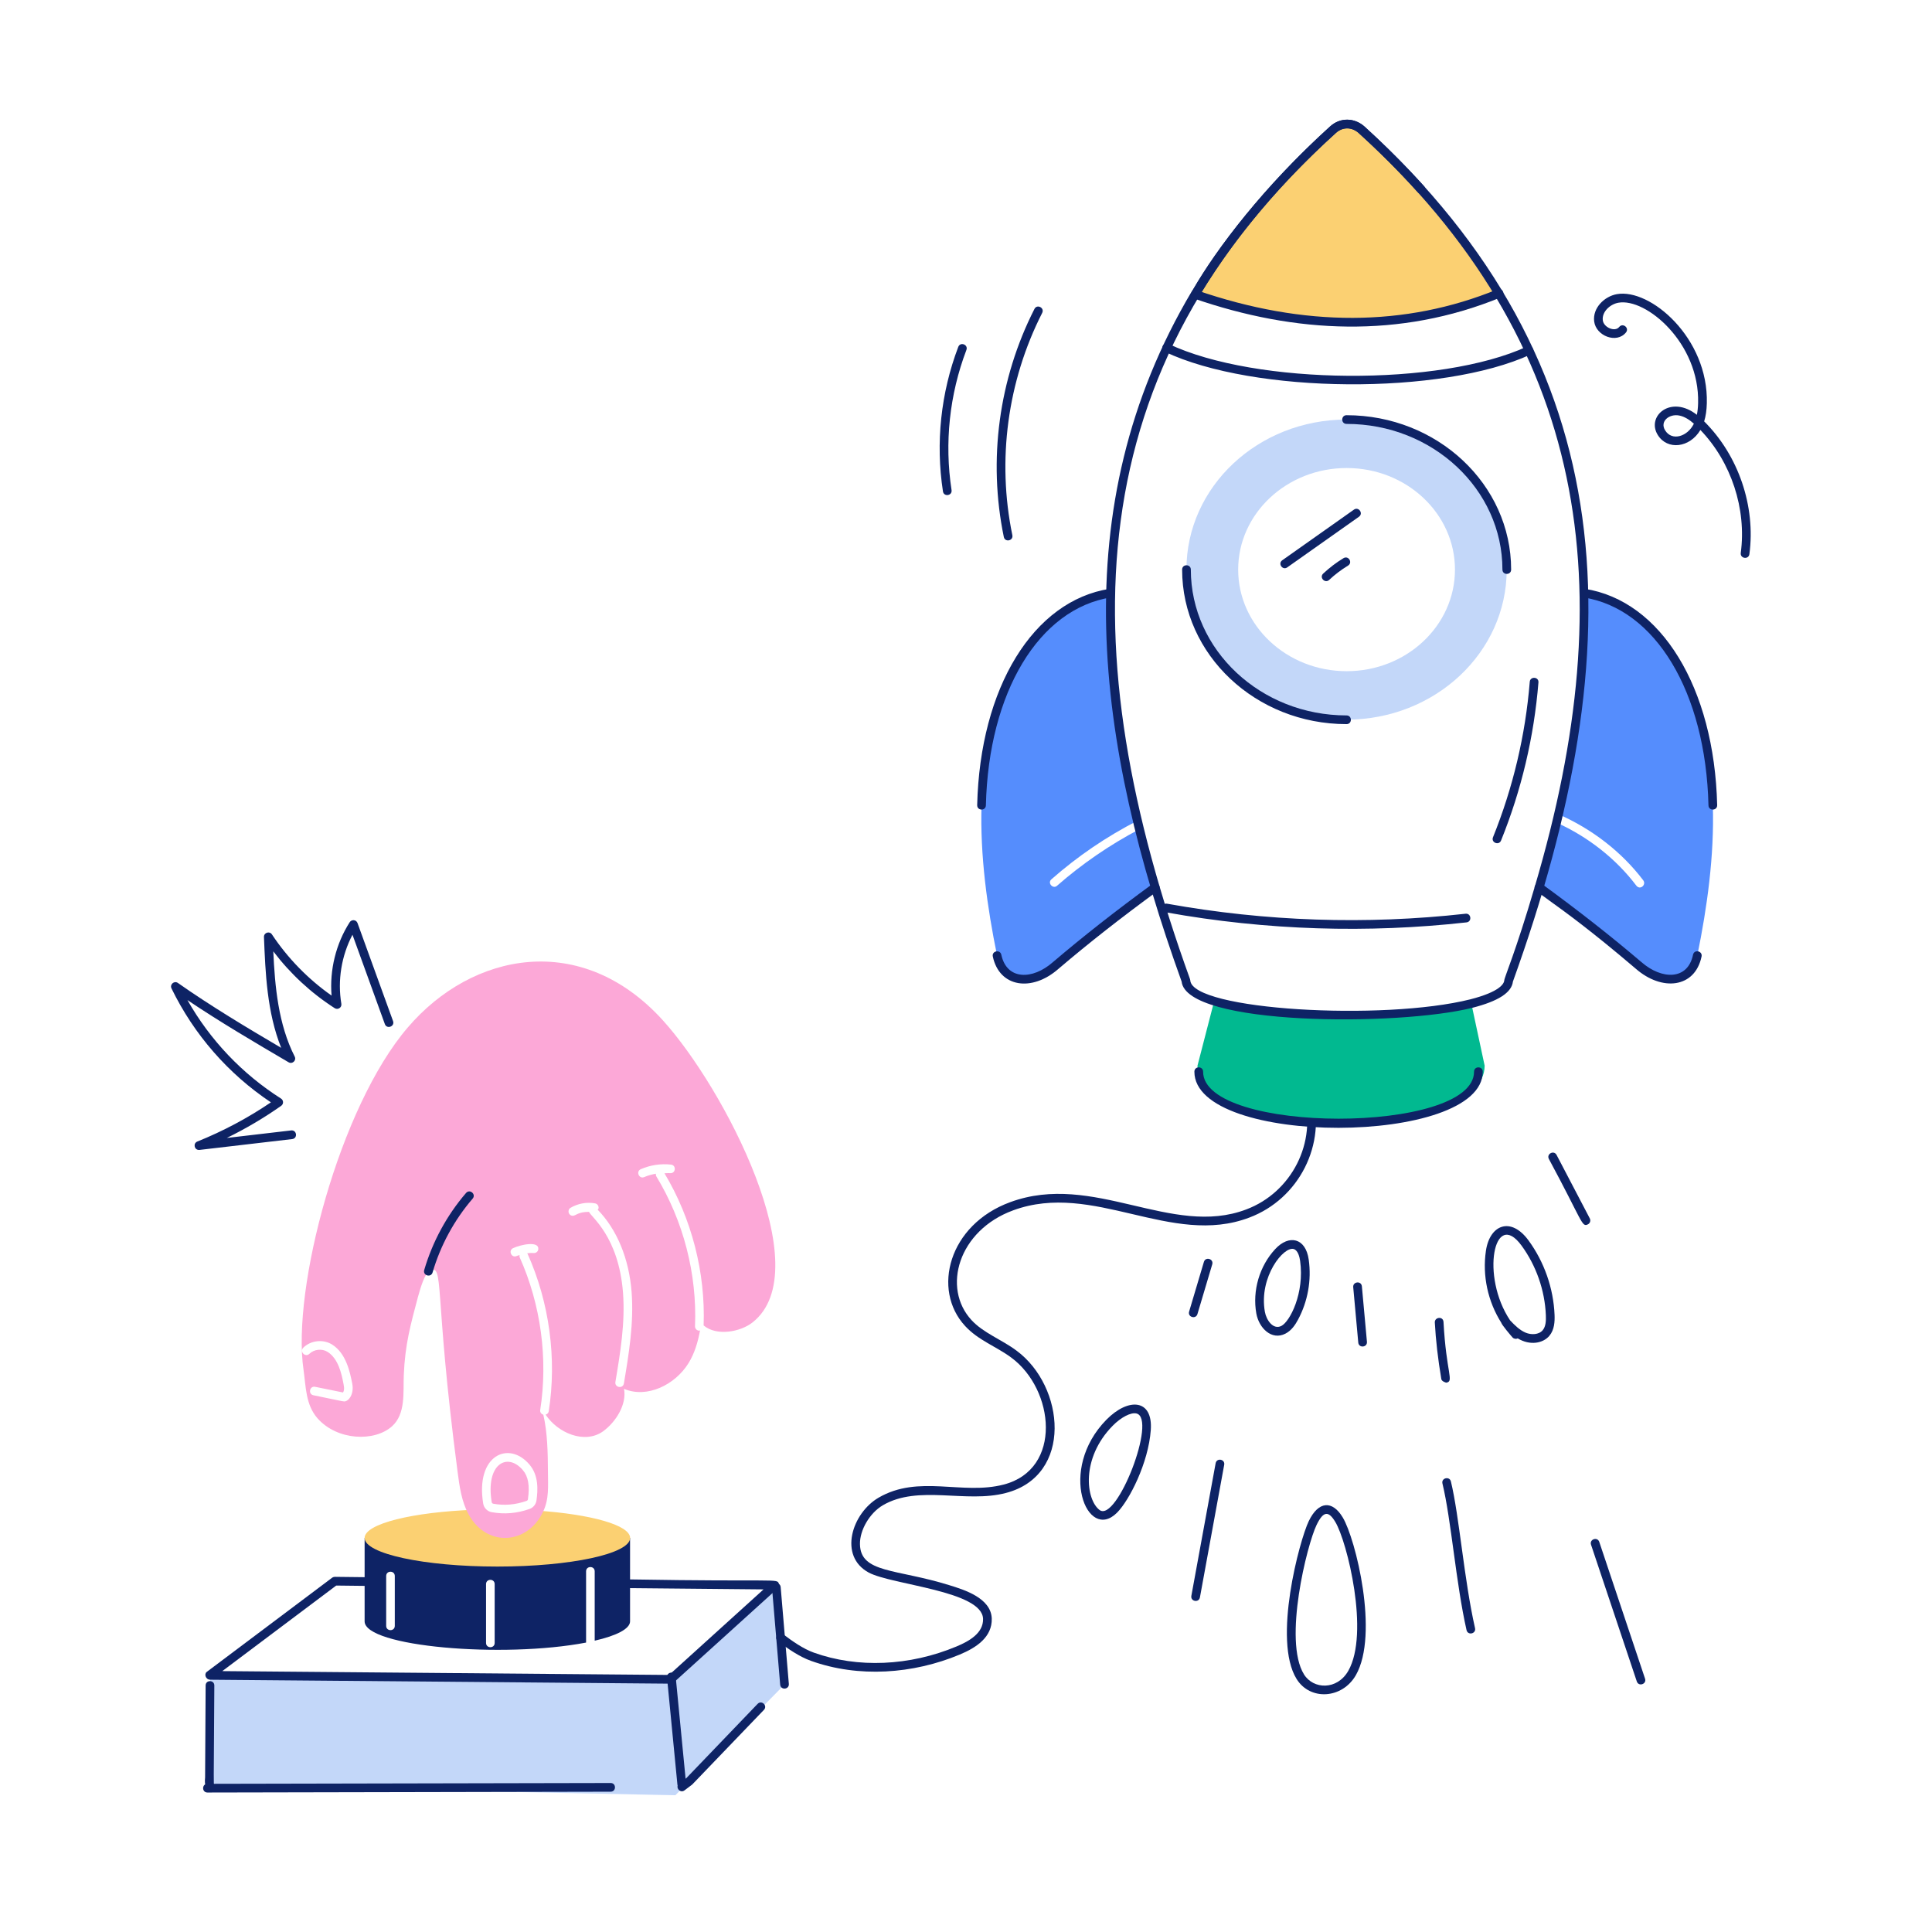 <svg width="113" height="112" viewBox="0 0 113 112" fill="none" xmlns="http://www.w3.org/2000/svg">
<path d="M45.798 98.614L39.504 104.999C39.401 104.999 39.341 104.999 39.443 104.999L12.247 104.454L12.297 97.988L39.231 98.22C39.333 98.128 45.721 92.343 45.314 92.712L45.798 98.614Z" fill="#C3D7F9"/>
<path d="M11.996 103.96L12.027 98.581C12.029 98.241 12.538 98.246 12.536 98.584C12.492 104.808 12.497 104.251 12.522 104.371C12.597 104.731 11.881 104.967 11.996 103.96Z" fill="#0E2365"/>
<path d="M47.427 97.139C46.735 96.89 46.066 96.42 45.503 95.993C45.237 95.79 45.54 95.384 45.812 95.587C46.343 95.991 46.972 96.434 47.6 96.66C50.158 97.578 53.197 97.448 55.939 96.302C56.7 95.986 57.517 95.514 57.498 94.686C57.449 93.045 52.194 92.706 50.815 91.98C49.024 91.015 49.827 88.511 51.38 87.601C53.735 86.224 56.286 87.463 58.707 86.829C62.159 85.933 61.678 81.266 59.144 79.401C58.286 78.762 57.208 78.389 56.445 77.552C54.495 75.44 55.481 71.631 59.087 70.312C63.954 68.521 68.532 72.4 72.894 70.737C75.538 69.743 77.055 66.82 76.24 64.056C76.144 63.733 76.634 63.59 76.729 63.912C77.615 66.93 75.972 70.123 73.074 71.213C68.507 72.952 63.951 69.065 59.262 70.79C56.042 71.969 55.09 75.334 56.82 77.208C57.503 77.957 58.582 78.347 59.448 78.992C62.293 81.087 62.769 86.3 58.835 87.321C56.484 87.941 53.72 86.822 51.636 88.041C50.872 88.489 50.283 89.487 50.298 90.314C50.326 92.025 52.417 91.746 55.518 92.713C56.397 92.983 57.971 93.467 58.007 94.673C58.031 95.746 57.122 96.362 56.135 96.772C53.401 97.915 50.215 98.141 47.427 97.139Z" fill="#0E2365"/>
<path d="M69.55 76.712L70.415 73.805C70.51 73.485 71 73.628 70.902 73.951L70.037 76.858C69.941 77.181 69.452 77.035 69.55 76.712Z" fill="#0E2365"/>
<path d="M79.443 78.524L79.148 75.285C79.117 74.955 79.623 74.895 79.655 75.239L79.95 78.477C79.981 78.814 79.474 78.862 79.443 78.524Z" fill="#0E2365"/>
<path d="M84.301 80.661C84.104 79.497 83.977 78.384 83.92 77.351C83.904 77.03 84.409 76.967 84.429 77.323C84.591 80.322 85.061 80.791 84.594 80.87C84.579 80.872 84.325 80.8 84.301 80.661Z" fill="#0E2365"/>
<path d="M69.681 93.338L71.101 85.582C71.162 85.254 71.662 85.34 71.602 85.673L70.182 93.429C70.12 93.76 69.621 93.669 69.681 93.338Z" fill="#0E2365"/>
<path d="M75.834 98.198C74.432 95.93 76.01 90.082 76.547 88.969C77.118 87.784 77.929 87.744 78.534 88.751C79.286 89.993 80.671 95.588 79.302 97.979C78.504 99.369 76.626 99.48 75.834 98.198ZM77.006 89.19C77.006 89.19 77.006 89.191 77.005 89.191C76.448 90.345 75.045 95.955 76.267 97.93C76.815 98.818 78.208 98.866 78.859 97.726C80.117 95.529 78.791 90.158 78.099 89.014C77.712 88.371 77.41 88.352 77.006 89.19Z" fill="#0E2365"/>
<path d="M85.776 95.342C85.157 92.617 84.879 88.886 84.367 86.769C84.288 86.439 84.785 86.327 84.862 86.65C85.356 88.697 85.629 92.394 86.273 95.229C86.347 95.558 85.85 95.67 85.776 95.342Z" fill="#0E2365"/>
<path d="M95.734 98.345L93.057 90.347C92.951 90.029 93.433 89.864 93.54 90.186L96.217 98.184C96.324 98.502 95.841 98.665 95.734 98.345Z" fill="#0E2365"/>
<path d="M64.711 83.038C66.001 81.727 67.445 81.823 67.307 83.65C67.168 85.562 66.055 87.747 65.339 88.469C63.584 90.239 61.84 85.967 64.711 83.038ZM65.075 83.395C63.213 85.293 63.506 87.71 64.313 88.318C65.317 89.076 67.701 82.946 66.464 82.671C66.141 82.597 65.565 82.894 65.075 83.395Z" fill="#0E2365"/>
<path d="M39.231 98.475H39.229L12.296 98.244C12.027 98.241 11.925 97.913 12.094 97.786L19.428 92.278C19.474 92.244 19.538 92.227 19.585 92.227L21.33 92.247C21.664 92.251 21.662 92.756 21.327 92.756H21.324L19.665 92.737L13.001 97.741L39.134 97.965L44.659 92.961L36.849 92.887C36.514 92.883 36.515 92.378 36.851 92.378H36.853C45.526 92.525 45.436 92.311 45.553 92.624C45.59 92.722 45.562 92.834 45.484 92.903C44.336 93.942 39.065 98.716 39.402 98.41C39.356 98.452 39.294 98.475 39.231 98.475Z" fill="#0E2365"/>
<path d="M21.326 89.949V94.832C21.326 96.309 29.388 97.007 34.279 96.072V91.906C34.279 91.572 34.783 91.571 34.783 91.906V95.961C36.064 95.669 36.851 95.265 36.851 94.832V89.949H21.326ZM23.091 95.094C23.091 95.428 22.587 95.428 22.587 95.094V92.179C22.587 91.844 23.091 91.844 23.091 92.179V95.094ZM28.932 96.093C28.932 96.43 28.428 96.422 28.428 96.093V92.653C28.428 92.323 28.932 92.316 28.932 92.653V96.093Z" fill="#0E2365"/>
<path d="M31.439 88.355C30.741 89.87 28.484 89.868 27.815 88.301C24.136 88.432 21.326 89.121 21.326 89.953C21.326 90.876 24.804 91.626 29.09 91.626C33.377 91.626 36.855 90.876 36.855 89.953C36.855 89.204 34.578 88.57 31.439 88.355Z" fill="#FBD072"/>
<path d="M28.76 87.864C28.766 87.904 28.806 87.942 28.849 87.95C29.502 88.069 30.144 88.015 30.804 87.783C30.842 87.769 30.871 87.734 30.877 87.695C30.992 86.9 30.899 86.357 30.582 85.987C29.672 84.918 28.388 85.62 28.76 87.864Z" fill="#FCA8D7"/>
<path d="M38.768 59.675C34.012 54.433 27.619 55.684 23.848 60.098C19.863 64.738 17.049 75.383 17.755 80.132C17.896 81.131 17.876 82.16 18.572 82.957C19.733 84.264 21.904 84.34 22.93 83.421C23.737 82.694 23.576 81.433 23.616 80.445C23.689 78.621 24.021 77.462 24.443 75.865C24.615 75.24 24.847 74.493 25.119 74.342C26.011 73.861 25.362 75.422 26.763 86.074C26.875 86.941 26.995 87.829 27.419 88.596C28.478 90.502 30.839 90.351 31.757 88.434C32.13 87.667 32.049 86.921 32.049 86.074C32.04 84.983 32.025 83.812 31.779 82.745C31.66 82.709 31.577 82.6 31.596 82.473C32.062 79.476 31.636 76.301 30.394 73.535C30.375 73.493 30.386 73.45 30.39 73.407C30.335 73.427 30.277 73.434 30.224 73.459C29.918 73.603 29.711 73.143 30.009 73.003C30.456 72.792 31.531 72.566 31.485 73.062C31.471 73.2 31.355 73.296 31.209 73.289C31.083 73.276 30.955 73.289 30.828 73.303C30.835 73.313 30.849 73.316 30.855 73.328C32.135 76.183 32.576 79.458 32.095 82.551C32.079 82.65 32.002 82.713 31.912 82.74C32.622 83.815 34.199 84.486 35.277 83.713C36.024 83.168 36.669 82.139 36.498 81.232C37.85 81.807 39.494 80.99 40.271 79.728C40.632 79.14 40.822 78.481 40.946 77.811C40.93 77.814 40.919 77.829 40.902 77.829C40.899 77.829 40.895 77.829 40.892 77.829C40.752 77.823 40.644 77.705 40.65 77.566C40.775 74.519 39.971 71.406 38.386 68.802C38.357 68.754 38.358 68.7 38.362 68.649C38.13 68.689 37.901 68.75 37.683 68.845C37.378 68.979 37.176 68.515 37.482 68.383C38.036 68.142 38.645 68.051 39.245 68.116C39.569 68.152 39.53 68.643 39.19 68.618C39.081 68.605 38.973 68.624 38.864 68.624C40.456 71.277 41.267 74.429 41.154 77.523C41.904 78.162 43.3 77.909 44.013 77.348C47.923 74.272 42.342 63.617 38.768 59.675ZM20.139 81.968C20.033 81.968 19.725 81.888 18.333 81.607C18.003 81.54 18.111 81.046 18.433 81.113L20.064 81.444C20.184 81.254 20.09 80.982 20.079 80.88C19.975 80.35 19.788 79.466 19.162 79.071C18.837 78.865 18.368 78.914 18.096 79.182C17.861 79.415 17.503 79.056 17.743 78.82C18.184 78.391 18.91 78.314 19.432 78.645C20.233 79.152 20.464 80.216 20.601 80.919C20.727 81.549 20.383 81.968 20.139 81.968ZM30.966 85.658C31.515 86.3 31.463 87.168 31.376 87.766C31.344 87.989 31.186 88.182 30.972 88.257C30.226 88.519 29.504 88.579 28.758 88.445C28.504 88.399 28.304 88.198 28.262 87.945C27.797 85.114 29.754 84.236 30.966 85.658ZM36.492 80.913C36.436 81.248 35.94 81.157 35.994 80.83C36.28 79.124 36.573 77.36 36.439 75.61C36.183 72.293 34.551 71.167 34.451 70.88C33.806 70.877 33.676 71.109 33.504 71.109C33.247 71.109 33.155 70.77 33.376 70.64C33.798 70.391 34.317 70.296 34.803 70.383C34.94 70.408 35.032 70.539 35.007 70.676C35.001 70.709 34.973 70.727 34.956 70.753C36.08 71.907 36.79 73.603 36.942 75.572C37.081 77.382 36.782 79.177 36.492 80.913Z" fill="#FCA8D7"/>
<path d="M39.62 104.369L39.012 98.107C38.981 97.775 39.485 97.716 39.519 98.058L40.127 104.32C40.158 104.658 39.653 104.706 39.62 104.369Z" fill="#0E2365"/>
<path d="M45.631 98.53L45.154 92.873C45.125 92.536 45.632 92.493 45.661 92.83L46.138 98.487C46.167 98.825 45.659 98.868 45.631 98.53Z" fill="#0E2365"/>
<path d="M24.812 74.282C25.293 72.633 26.139 71.074 27.259 69.775C27.481 69.52 27.863 69.853 27.644 70.107C26.572 71.351 25.761 72.844 25.301 74.424C25.206 74.746 24.718 74.606 24.812 74.282Z" fill="#0E2365"/>
<path d="M67.567 51.897C65.62 53.319 63.663 54.832 61.746 56.466C60.334 57.707 58.66 57.505 58.317 55.891C57.742 53.067 57.318 50.061 57.409 47.095C57.57 40.397 60.586 35.363 64.954 34.688C64.863 38.944 65.428 43.383 66.528 48.003C64.702 48.941 63.017 50.091 61.504 51.423C61.233 51.644 61.6 52.033 61.837 51.796C63.29 50.525 64.904 49.415 66.649 48.497C66.921 49.617 67.234 50.757 67.567 51.897Z" fill="#558DFD"/>
<path d="M58.069 55.947C57.996 55.615 58.499 55.515 58.566 55.842C58.886 57.341 60.4 57.316 61.578 56.278C63.339 54.778 65.248 53.279 67.417 51.694C67.685 51.494 67.992 51.905 67.717 52.105C65.558 53.683 63.659 55.174 61.912 56.663C60.343 58.042 58.451 57.746 58.069 55.947Z" fill="#0E2365"/>
<path d="M57.154 47.09C57.319 40.215 60.439 35.13 64.916 34.437C65.246 34.386 65.329 34.889 64.994 34.94C60.769 35.594 57.823 40.482 57.663 47.102C57.656 47.441 57.147 47.43 57.154 47.09Z" fill="#0E2365"/>
<path d="M100.181 47.095C100.271 50.061 99.848 53.067 99.273 55.891C98.94 57.505 97.265 57.707 95.843 56.466C93.926 54.832 91.969 53.319 90.022 51.897C90.396 50.626 90.739 49.365 91.041 48.114C92.897 48.951 94.531 50.242 95.712 51.806C95.939 52.079 96.298 51.745 96.115 51.493C94.865 49.839 93.119 48.487 91.162 47.63C92.201 43.141 92.726 38.823 92.645 34.688C97.003 35.363 100.019 40.407 100.181 47.095Z" fill="#558DFD"/>
<path d="M99.926 47.103C99.766 40.483 96.824 35.594 92.606 34.941C92.272 34.889 92.355 34.384 92.684 34.438C97.154 35.131 100.269 40.216 100.435 47.091C100.442 47.43 99.933 47.441 99.926 47.103Z" fill="#0E2365"/>
<path d="M95.676 56.66C90.429 52.188 89.484 52.205 89.816 51.748C89.9 51.636 90.059 51.611 90.172 51.693C92.342 53.278 94.251 54.777 96.008 56.275C97.189 57.305 98.713 57.346 99.023 55.842C99.093 55.509 99.588 55.616 99.522 55.944C99.139 57.798 97.203 57.994 95.676 56.66Z" fill="#0E2365"/>
<path d="M86.835 62.33C86.835 66.809 70.039 66.809 70.039 62.33L71.017 58.547C74.427 59.606 82.245 59.657 86.058 58.698L86.835 62.33Z" fill="#01B990"/>
<path d="M87.723 17.277C87.185 16.532 85.132 12.585 79.64 7.596C79.139 7.143 78.462 7.137 77.952 7.596C74.953 10.32 72.521 13.145 70.606 16.09C70.058 16.94 70.01 17.05 69.942 17.152C73.84 19.484 83.773 19.592 87.723 17.277Z" fill="#FBD072"/>
<path d="M78.754 24.539C73.589 24.539 69.393 28.463 69.393 33.315C69.393 38.167 73.589 42.091 78.754 42.091C83.929 42.091 88.125 38.167 88.125 33.315C88.125 28.463 83.929 24.539 78.754 24.539ZM78.764 39.257C75.263 39.257 72.419 36.594 72.419 33.315C72.419 30.037 75.263 27.374 78.764 27.374C82.264 27.374 85.099 30.037 85.099 33.315C85.099 36.594 82.264 39.257 78.764 39.257Z" fill="#C3D7F9"/>
<path d="M87.875 33.314C87.875 28.616 83.786 24.794 78.758 24.794C78.422 24.794 78.422 24.285 78.758 24.285C84.066 24.285 88.384 28.335 88.384 33.314C88.384 33.651 87.875 33.651 87.875 33.314Z" fill="#0E2365"/>
<path d="M78.758 42.353C73.455 42.353 69.141 38.299 69.141 33.315C69.141 32.978 69.65 32.978 69.65 33.315C69.65 38.018 73.735 41.844 78.758 41.844C79.094 41.844 79.094 42.353 78.758 42.353Z" fill="#0E2365"/>
<path d="M68.126 20.573C67.825 20.429 68.036 19.971 68.345 20.113C73.454 22.537 84.238 22.616 89.322 20.265C89.618 20.121 89.846 20.584 89.535 20.728C84.343 23.127 73.338 23.045 68.126 20.573Z" fill="#0E2365"/>
<path d="M69.836 17.461C69.519 17.352 69.683 16.872 70.003 16.98C76.285 19.148 82.199 19.129 87.582 16.924C87.892 16.795 88.088 17.268 87.775 17.396C81.881 19.811 75.763 19.507 69.836 17.461Z" fill="#0E2365"/>
<path d="M74.998 32.769L79.189 29.808C79.466 29.614 79.757 30.03 79.483 30.224L75.292 33.184C75.018 33.379 74.722 32.964 74.998 32.769Z" fill="#0E2365"/>
<path d="M77.393 33.547C77.754 33.208 78.153 32.905 78.581 32.645C78.875 32.473 79.13 32.908 78.845 33.081C78.448 33.322 78.077 33.604 77.741 33.918C77.501 34.146 77.145 33.78 77.393 33.547Z" fill="#0E2365"/>
<path d="M69.858 62.682C69.858 62.345 70.368 62.346 70.368 62.682C70.368 66.341 86.215 66.354 86.215 62.682C86.215 62.345 86.724 62.346 86.724 62.682C86.724 67.04 69.858 67.078 69.858 62.682Z" fill="#0E2365"/>
<path d="M68.177 53.358C67.845 53.299 67.936 52.794 68.267 52.857C74.023 53.895 79.892 54.093 85.717 53.443C86.05 53.404 86.108 53.911 85.773 53.949C80.028 54.59 74.097 54.426 68.177 53.358Z" fill="#0E2365"/>
<path d="M70.184 17.243L69.942 17.151L69.733 17.006C71.864 13.454 74.69 10.214 77.781 7.407C78.382 6.866 79.21 6.862 79.811 7.407C81.058 8.539 82.233 9.716 83.304 10.904C83.531 11.154 83.149 11.494 82.926 11.245C81.866 10.069 80.704 8.905 79.469 7.784C79.078 7.43 78.549 7.402 78.123 7.785C75.039 10.585 72.304 13.735 70.184 17.243Z" fill="#0E2365"/>
<path d="M88.768 78.279C88.669 78.33 88.545 78.31 88.465 78.224C88.381 78.133 87.83 77.483 87.805 77.361C87.025 76.124 86.694 74.618 86.909 73.16C87.134 71.622 88.373 71.148 89.398 72.547C90.319 73.803 90.861 75.351 90.924 76.906C90.939 77.289 90.919 77.773 90.622 78.128C90.256 78.566 89.495 78.719 88.768 78.279ZM88.324 77.226C88.587 77.505 88.883 77.8 89.235 77.947C89.558 78.081 90.003 78.074 90.231 77.801C90.416 77.581 90.428 77.236 90.415 76.927C90.356 75.472 89.85 74.023 88.989 72.848C87.381 70.66 86.596 74.655 88.324 77.226Z" fill="#0E2365"/>
<path d="M73.48 76.821C73.242 75.488 73.666 74.045 74.589 73.054C75.391 72.19 76.368 72.396 76.546 73.678C76.714 74.873 76.493 76.117 75.922 77.181C75.769 77.467 75.547 77.819 75.177 78.006C74.375 78.412 73.634 77.679 73.48 76.821ZM73.982 76.731C74.067 77.208 74.467 77.796 74.947 77.551C75.441 77.302 76.307 75.635 76.042 73.748C76.011 73.528 75.924 73.146 75.682 73.059C75.103 72.85 73.612 74.674 73.982 76.731Z" fill="#0E2365"/>
<path d="M90.592 67.787C90.436 67.488 90.886 67.254 91.043 67.552L92.985 71.264C93.05 71.388 93.002 71.543 92.878 71.608C92.51 71.797 92.584 71.481 90.592 67.787Z" fill="#0E2365"/>
<path d="M39.729 104.309L40.147 103.996L44.313 99.656C44.553 99.413 44.911 99.769 44.681 100.008L40.485 104.376L40.038 104.714C39.772 104.919 39.46 104.513 39.729 104.309Z" fill="#0E2365"/>
<path d="M12.133 104.842C11.797 104.842 11.797 104.335 12.133 104.333C27.14 104.303 21.378 104.314 35.716 104.285C36.053 104.285 36.052 104.793 35.717 104.794C20.709 104.825 26.471 104.813 12.133 104.842Z" fill="#0E2365"/>
<path d="M11.637 67.258C11.358 67.258 11.282 66.872 11.541 66.767C13.052 66.159 14.497 65.389 15.845 64.475C13.35 62.809 11.345 60.513 10.031 57.812C9.916 57.576 10.193 57.341 10.406 57.492C12.348 58.855 14.419 60.094 16.447 61.287C15.614 59.208 15.521 56.882 15.439 54.804C15.43 54.545 15.766 54.44 15.905 54.653C16.827 56.042 18.025 57.27 19.393 58.23C19.271 56.735 19.647 55.198 20.455 53.937C20.567 53.765 20.835 53.785 20.91 53.987L22.989 59.722C23.103 60.038 22.624 60.214 22.509 59.896L20.616 54.672C19.972 55.899 19.735 57.342 19.965 58.71C20.002 58.928 19.764 59.084 19.577 58.967C18.202 58.086 16.973 56.947 15.984 55.642C16.078 57.693 16.276 59.908 17.237 61.797C17.351 62.021 17.102 62.26 16.881 62.132C14.913 60.977 12.892 59.79 10.963 58.493C12.286 60.829 14.162 62.807 16.437 64.254C16.592 64.353 16.594 64.574 16.447 64.677C15.439 65.386 14.373 66.015 13.265 66.557L17.031 66.117C17.365 66.082 17.424 66.584 17.09 66.623L11.666 67.257C11.656 67.258 11.647 67.258 11.637 67.258Z" fill="#0E2365"/>
<path d="M58.712 31.406C57.782 26.903 58.419 22.168 60.503 18.07C60.655 17.769 61.108 18.001 60.956 18.301C58.925 22.296 58.304 26.913 59.211 31.302C59.278 31.633 58.78 31.735 58.712 31.406Z" fill="#0E2365"/>
<path d="M55.152 28.742C54.716 25.9 55.026 22.977 56.048 20.289C56.17 19.973 56.643 20.158 56.523 20.47C55.533 23.076 55.232 25.91 55.655 28.664C55.705 29 55.201 29.073 55.152 28.742Z" fill="#0E2365"/>
<path d="M101.815 32.341C102.159 29.761 101.257 27.027 99.454 25.148C98.83 26.2 97.519 26.348 96.958 25.437C96.282 24.338 97.731 23.069 99.247 24.262C99.29 24.059 99.314 23.831 99.32 23.572C99.411 20.069 96.279 17.411 94.655 17.706C94.174 17.792 93.682 18.237 93.746 18.738C93.799 19.151 94.454 19.437 94.704 19.124C94.918 18.863 95.311 19.18 95.102 19.443C94.559 20.119 93.351 19.651 93.241 18.803C93.14 18.007 93.844 17.334 94.566 17.205C96.517 16.852 99.929 19.761 99.83 23.586C99.819 23.994 99.768 24.343 99.674 24.646C101.68 26.637 102.693 29.608 102.32 32.409C102.276 32.743 101.772 32.675 101.815 32.341ZM97.391 25.17C97.796 25.827 98.711 25.529 99.073 24.78C98.823 24.561 98.537 24.365 98.213 24.303C97.64 24.189 97.062 24.64 97.391 25.17Z" fill="#0E2365"/>
<path d="M69.112 57.411C64.094 43.494 62.161 29.735 69.719 17.017C69.73 16.998 69.76 16.965 69.776 16.949C71.129 14.554 73.966 10.866 77.787 7.405C78.373 6.847 79.229 6.884 79.812 7.404C95.132 21.352 95.564 37.761 88.488 57.412C88.413 58.054 87.639 58.556 86.12 58.944C81.784 60.034 69.39 60 69.112 57.411ZM78.134 7.778C62.92 21.556 62.633 37.959 69.603 57.269C69.611 57.292 69.616 57.316 69.618 57.34C69.721 59.081 80.896 59.73 85.996 58.45C87.749 58.002 87.97 57.523 87.984 57.337C87.991 57.156 88.635 55.724 89.777 51.827C94.918 34.435 92.992 20.091 79.471 7.782C79.039 7.396 78.487 7.441 78.134 7.778Z" fill="#0E2365"/>
<path d="M87.324 48.969C88.496 46.063 89.22 43.003 89.474 39.875C89.502 39.547 90.01 39.577 89.981 39.916C89.723 43.095 88.989 46.206 87.795 49.16C87.671 49.47 87.197 49.283 87.324 48.969Z" fill="#0E2365"/>
</svg>
